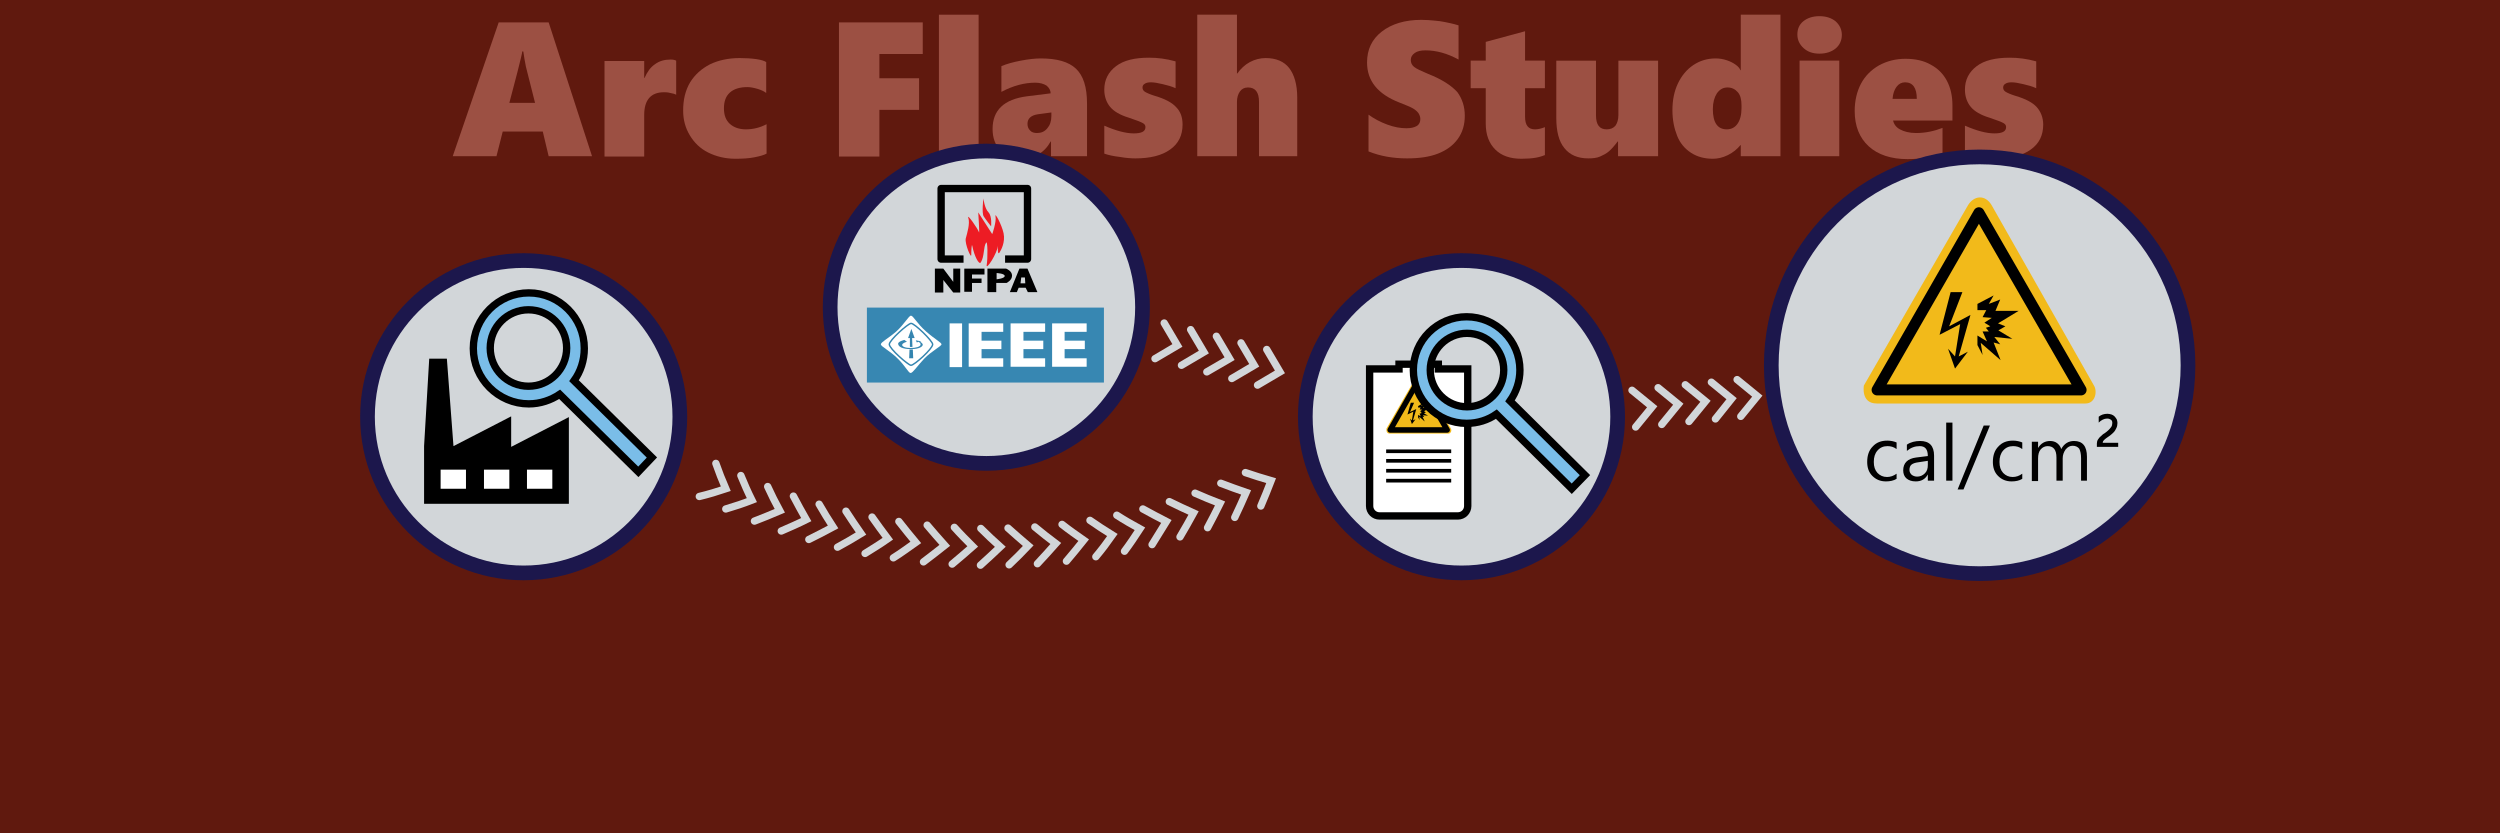 <?xml version="1.0" encoding="utf-8"?>
<!-- Generator: Adobe Illustrator 18.0.0, SVG Export Plug-In . SVG Version: 6.00 Build 0)  -->
<!DOCTYPE svg PUBLIC "-//W3C//DTD SVG 1.1//EN" "http://www.w3.org/Graphics/SVG/1.1/DTD/svg11.dtd">
<svg version="1.1" xmlns="http://www.w3.org/2000/svg" xmlns:xlink="http://www.w3.org/1999/xlink" x="0px" y="0px"
	 viewBox="0 0 680.3 226.8" enable-background="new 0 0 680.3 226.8" xml:space="preserve">
<g id="Studies">
	<rect fill="#60190E" width="680.3" height="226.8"/>
</g>
<g id="Label">
	<g>
		<g>
			<path fill="#9C5043" d="M149.3,42.5l-1.6-6.7h-10.9l-1.7,6.7h-11.9l12.5-36.4h13.6l11.8,36.4H149.3z M142.4,14h-0.3
				c0,0.4-0.2,1.1-0.4,2c-0.2,0.9-1.2,4.9-3.1,12h7l-2.5-9.9C142.8,16.7,142.6,15.3,142.4,14z"/>
			<path fill="#9C5043" d="M184.1,25.8c-0.4-0.2-1-0.4-1.7-0.5c-0.7-0.2-1.3-0.2-1.7-0.2c-3.6,0-5.4,2.1-5.4,6.2v11.3h-10.8v-26
				h10.8v4.6h0.1c0.7-1.6,1.6-2.9,2.8-3.7c1.2-0.9,2.6-1.3,4.3-1.3c0.6,0,1.1,0.1,1.5,0.3V25.8z"/>
			<path fill="#9C5043" d="M208.6,41.8c-0.7,0.4-1.8,0.7-3.3,1c-1.5,0.3-3.2,0.4-5.2,0.4c-2.7,0-5.2-0.6-7.4-1.7s-3.8-2.7-5-4.7
				c-1.2-2-1.8-4.2-1.8-6.7c0-3,0.6-5.5,1.9-7.7c1.3-2.1,3.1-3.7,5.4-4.9c2.3-1.1,5-1.7,8.1-1.7c1.7,0,3.2,0.1,4.6,0.3
				c1.3,0.2,2.2,0.5,2.6,0.8v8.4c-0.5-0.4-1.3-0.8-2.3-1.1c-1-0.3-2-0.5-2.8-0.5c-2.1,0-3.7,0.5-4.8,1.5c-1.1,1-1.6,2.4-1.6,4.3
				c0,1.8,0.5,3.2,1.6,4.2c1.1,1,2.6,1.5,4.4,1.5c2,0,3.9-0.5,5.6-1.4V41.8z"/>
			<path fill="#9C5043" d="M239.3,14.7v6.6h10.8v8.6h-10.8v12.7h-11V6.1h22.8v8.6H239.3z"/>
			<path fill="#9C5043" d="M255.5,42.5V4h10.8v38.5H255.5z"/>
			<path fill="#9C5043" d="M286,42.5v-4h-0.1c-1.7,3.1-4.4,4.6-7.9,4.6c-2.5,0-4.4-0.7-5.8-2.2c-1.4-1.5-2.1-3.4-2.1-5.8
				c0-5.1,3.1-8.1,9.4-8.9l6.4-0.8c0-0.8-0.4-1.5-1.1-2.1c-0.8-0.5-1.8-0.8-3.1-0.8c-2.9,0-6,0.8-9.2,2.5v-7
				c1.4-0.6,3.2-1.1,5.3-1.5c2.1-0.4,3.9-0.6,5.4-0.6c4.4,0,7.6,0.9,9.6,2.8c2,1.9,3,5,3,9.5v14.3H286z M279.6,33.7
				c0,0.7,0.2,1.3,0.7,1.8c0.4,0.5,1.1,0.7,1.9,0.7c1.1,0,2.1-0.4,2.8-1.3c0.7-0.8,1.1-1.9,1.1-3.3v-1l-3.7,0.5
				C280.5,31.4,279.6,32.3,279.6,33.7z"/>
			<path fill="#9C5043" d="M321.8,33.9c0,2.9-1.1,5.2-3.4,6.8c-2.2,1.6-5.4,2.4-9.4,2.4c-1.2,0-2.6-0.1-4.3-0.4
				c-1.7-0.2-3.1-0.5-4.2-0.9v-7.6c3.2,1.4,5.9,2.1,8,2.1c2.1,0,3.2-0.5,3.2-1.7c0-0.5-0.2-0.8-0.7-1.1c-0.5-0.3-1.8-0.8-3.9-1.5
				c-2.3-0.7-4-1.7-5-2.9c-1-1.2-1.6-2.8-1.6-4.7c0-2.7,1.1-4.8,3.2-6.4c2.1-1.6,5.1-2.3,9-2.3c2.3,0,4.7,0.3,7.2,1v7.3
				c-1.1-0.5-2.2-0.8-3.5-1.1s-2.3-0.5-3.2-0.5c-0.7,0-1.3,0.1-1.7,0.4c-0.4,0.2-0.6,0.6-0.6,1c0,0.5,0.2,0.9,0.7,1.2
				s1.4,0.7,2.7,1.1c2.7,0.8,4.6,1.8,5.7,3C321.3,30.4,321.8,32,321.8,33.9z"/>
			<path fill="#9C5043" d="M342.6,42.5V27.7c0-2.6-1-3.9-3-3.9c-1,0-1.7,0.4-2.2,1.1s-0.8,1.7-0.8,2.8v14.8h-10.8V4h10.8v16h0.1
				c0.9-1.3,2.1-2.4,3.4-3.1c1.3-0.7,2.8-1.1,4.3-1.1c2.8,0,5,0.9,6.4,2.7s2.2,4.5,2.2,8v16H342.6z"/>
			<path fill="#9C5043" d="M398.6,31.5c0,2.4-0.6,4.5-1.9,6.3c-1.3,1.8-3.1,3.1-5.4,4s-5.1,1.3-8.4,1.3c-3.8,0-7.3-0.6-10.5-1.9v-10
				c1.5,1.1,3.2,2,5.1,2.7s3.6,1,5.2,1c1.2,0,2.1-0.2,2.8-0.6s1-1.1,1-1.9c0-0.6-0.2-1.1-0.5-1.6c-0.3-0.4-0.8-0.9-1.5-1.3
				c-0.7-0.4-1.9-0.9-3.7-1.6c-5.9-2.3-8.8-5.9-8.8-10.9c0-3.5,1.3-6.3,4-8.4s6.3-3.2,10.8-3.2c1.3,0,2.4,0.1,3.5,0.2s2,0.2,2.9,0.4
				s2.1,0.4,3.7,0.9v9.3c-3.1-1.7-6.1-2.5-9-2.5c-1.2,0-2.2,0.2-2.9,0.7s-1.1,1.1-1.1,1.9c0,0.8,0.3,1.4,0.9,1.9
				c0.6,0.5,1.9,1.1,3.8,1.9c3.8,1.5,6.4,3.2,8,5C397.9,26.9,398.6,29,398.6,31.5z"/>
			<path fill="#9C5043" d="M420.4,42.2c-0.5,0.2-1.3,0.5-2.4,0.7c-1.1,0.2-2.5,0.3-4,0.3c-3,0-5.4-0.8-7.1-2.5
				c-1.7-1.7-2.6-4-2.6-7.1V24h-4.1v-7.5h4.1v-5.1L415,8.5v8h5.4V24H415v7.8c0,2.3,0.9,3.4,2.7,3.4c0.8,0,1.7-0.2,2.7-0.6V42.2z"/>
			<path fill="#9C5043" d="M440.3,42.5v-4h-0.1c-0.9,1.2-1.7,2.1-2.4,2.7c-0.7,0.6-1.5,1-2.4,1.4s-2,0.5-3.2,0.5
				c-2.8,0-5-0.9-6.5-2.8c-1.5-1.8-2.2-4.6-2.2-8.2V16.5h10.8v14.9c0,2.6,1,3.8,2.9,3.8c1,0,1.8-0.3,2.4-1c0.5-0.7,0.8-1.7,0.8-2.9
				V16.5h10.8v26H440.3z"/>
			<path fill="#9C5043" d="M473.7,42.5v-3h-0.1c-0.9,1.1-2,2-3.4,2.7s-2.8,1-4.1,1c-2.2,0-4.2-0.5-5.9-1.6s-3-2.6-3.8-4.6
				c-0.8-2-1.3-4.3-1.3-7c0-2.8,0.5-5.2,1.5-7.3s2.4-3.8,4.2-5c1.8-1.2,3.8-1.8,6.1-1.8c1.1,0,2.1,0.2,3,0.5s1.7,0.7,2.4,1.2
				c0.7,0.5,1.1,1,1.3,1.5h0.1V4h10.8v38.5H473.7z M473.9,28.7c0-1.6-0.3-2.8-1-3.6s-1.6-1.3-2.8-1.3s-2.1,0.5-2.9,1.6
				c-0.7,1.1-1.1,2.5-1.1,4.3c0,3.7,1.3,5.5,3.8,5.5c1.2,0,2.2-0.5,2.9-1.5s1.1-2.4,1.1-4.3V28.7z"/>
			<path fill="#9C5043" d="M501.2,9.5c0,1.5-0.6,2.8-1.7,3.7c-1.1,0.9-2.6,1.4-4.4,1.4c-1.8,0-3.2-0.5-4.3-1.5
				c-1.1-1-1.7-2.2-1.7-3.7c0-1.5,0.5-2.7,1.6-3.6c1.1-0.9,2.6-1.4,4.4-1.4c1.8,0,3.3,0.5,4.4,1.4C500.6,6.8,501.2,8,501.2,9.5z
				 M489.7,42.5v-26h10.8v26H489.7z"/>
			<path fill="#9C5043" d="M515.1,32.6c0.2,1.1,0.8,2,1.9,2.6s2.6,1,4.4,1c2.5,0,4.9-0.5,7.2-1.4v6.9c-2.6,1-5.8,1.6-9.5,1.6
				c-4.5,0-8.1-1.2-10.6-3.5c-2.5-2.3-3.8-5.5-3.8-9.6c0-2.8,0.6-5.3,1.7-7.4s2.8-3.8,4.9-5c2.2-1.2,4.6-1.8,7.2-1.8
				c2.7,0,5,0.5,6.9,1.6c1.9,1,3.4,2.5,4.4,4.4c1,1.9,1.5,4.1,1.5,6.7v4.1H515.1z M521.6,26.9c0-3-1.1-4.5-3.2-4.5
				c-0.9,0-1.7,0.4-2.3,1.2c-0.6,0.8-1,1.9-1.1,3.3H521.6z"/>
			<path fill="#9C5043" d="M556,33.9c0,2.9-1.1,5.2-3.4,6.8c-2.2,1.6-5.4,2.4-9.4,2.4c-1.2,0-2.6-0.1-4.3-0.4
				c-1.7-0.2-3.1-0.5-4.2-0.9v-7.6c3.2,1.4,5.9,2.1,8,2.1c2.1,0,3.2-0.5,3.2-1.7c0-0.5-0.2-0.8-0.7-1.1c-0.5-0.3-1.8-0.8-3.9-1.5
				c-2.3-0.7-4-1.7-5-2.9c-1-1.2-1.6-2.8-1.6-4.7c0-2.7,1.1-4.8,3.2-6.4c2.1-1.6,5.2-2.3,9-2.3c2.3,0,4.7,0.3,7.2,1v7.3
				c-1.1-0.5-2.2-0.8-3.5-1.1s-2.3-0.5-3.2-0.5c-0.7,0-1.3,0.1-1.7,0.4c-0.4,0.2-0.6,0.6-0.6,1c0,0.5,0.2,0.9,0.7,1.2
				s1.4,0.7,2.7,1.1c2.7,0.8,4.6,1.8,5.7,3S556,32,556,33.9z"/>
		</g>
	</g>
</g>
<g id="Layer_4">
	<g>
		<polyline fill="none" stroke="#D2D6D9" stroke-width="2" stroke-linecap="round" stroke-miterlimit="10" points="316.8,87.9 
			320.4,94 314.3,97.6 		"/>
		<polyline fill="none" stroke="#D2D6D9" stroke-width="2" stroke-linecap="round" stroke-miterlimit="10" points="324,89.7 
			327.6,95.8 321.5,99.4 		"/>
		<polyline fill="none" stroke="#D2D6D9" stroke-width="2" stroke-linecap="round" stroke-miterlimit="10" points="337.7,93.3 
			341.3,99.4 335.2,103 		"/>
		<polyline fill="none" stroke="#D2D6D9" stroke-width="2" stroke-linecap="round" stroke-miterlimit="10" points="331,91.5 
			334.6,97.6 328.4,101.2 		"/>
		<polyline fill="none" stroke="#D2D6D9" stroke-width="2" stroke-linecap="round" stroke-miterlimit="10" points="344.7,95.1 
			348.3,101.2 342.2,104.8 		"/>
	</g>
	<g>
		<g>
			<g>
				<path fill="none" stroke="#D2D6D9" stroke-width="2" stroke-linecap="round" stroke-miterlimit="10" d="M194.8,126.1
					c0.8,2.3,1.7,4.6,2.7,6.9c-2.4,0.8-4.7,1.5-7.2,2.1"/>
				<path fill="none" stroke="#D2D6D9" stroke-width="2" stroke-linecap="round" stroke-miterlimit="10" d="M201.6,129.4
					c0.9,2.2,1.9,4.5,3,6.7c-2.3,0.9-4.7,1.7-7.1,2.4"/>
				<path fill="none" stroke="#D2D6D9" stroke-width="2" stroke-linecap="round" stroke-miterlimit="10" d="M208.9,132.4
					c1,2.2,2.1,4.4,3.3,6.6c-2.3,1-4.6,1.9-6.9,2.8"/>
				<path fill="none" stroke="#D2D6D9" stroke-width="2" stroke-linecap="round" stroke-miterlimit="10" d="M222.9,137.2
					c1.2,2.1,2.5,4.2,3.8,6.2c-2.2,1.2-4.4,2.3-6.6,3.4"/>
				<path fill="none" stroke="#D2D6D9" stroke-width="2" stroke-linecap="round" stroke-miterlimit="10" d="M237.3,140.7
					c1.4,2,2.8,3.9,4.3,5.9c-2,1.4-4.1,2.7-6.2,4"/>
				<path fill="none" stroke="#D2D6D9" stroke-width="2" stroke-linecap="round" stroke-miterlimit="10" d="M215.9,135
					c1.1,2.1,2.3,4.3,3.5,6.4c-2.2,1.1-4.5,2.1-6.8,3.1"/>
				<path fill="none" stroke="#D2D6D9" stroke-width="2" stroke-linecap="round" stroke-miterlimit="10" d="M230.2,139.1
					c1.3,2,2.7,4.1,4.1,6.1c-2.1,1.3-4.2,2.5-6.4,3.7"/>
				<path fill="none" stroke="#D2D6D9" stroke-width="2" stroke-linecap="round" stroke-miterlimit="10" d="M244.6,141.9
					c1.5,1.9,3,3.8,4.6,5.7c-2,1.4-4,2.9-6.1,4.2"/>
				<path fill="none" stroke="#D2D6D9" stroke-width="2" stroke-linecap="round" stroke-miterlimit="10" d="M252.3,142.9
					c1.5,1.8,3.2,3.7,4.8,5.5c-1.9,1.5-3.8,3-5.8,4.5"/>
				<path fill="none" stroke="#D2D6D9" stroke-width="2" stroke-linecap="round" stroke-miterlimit="10" d="M266.9,143.8
					c1.7,1.7,3.5,3.4,5.3,5c-1.8,1.7-3.6,3.4-5.4,5"/>
				<path fill="none" stroke="#D2D6D9" stroke-width="2" stroke-linecap="round" stroke-miterlimit="10" d="M281.6,143.4
					c1.8,1.5,3.7,3,5.7,4.5c-1.6,1.8-3.3,3.7-5,5.5"/>
				<path fill="none" stroke="#D2D6D9" stroke-width="2" stroke-linecap="round" stroke-miterlimit="10" d="M259.7,143.5
					c1.6,1.8,3.3,3.5,5,5.2c-1.8,1.6-3.7,3.2-5.6,4.8"/>
				<path fill="none" stroke="#D2D6D9" stroke-width="2" stroke-linecap="round" stroke-miterlimit="10" d="M274.3,143.7
					c1.8,1.6,3.6,3.2,5.5,4.8c-1.7,1.8-3.4,3.5-5.2,5.2"/>
				<path fill="none" stroke="#D2D6D9" stroke-width="2" stroke-linecap="round" stroke-miterlimit="10" d="M289,142.7
					c1.9,1.5,3.9,2.9,5.9,4.3c-1.5,1.9-3.1,3.8-4.7,5.7"/>
				<path fill="none" stroke="#D2D6D9" stroke-width="2" stroke-linecap="round" stroke-miterlimit="10" d="M296.6,141.6
					c2,1.4,4,2.7,6.1,4c-1.4,2-2.9,4-4.5,5.9"/>
				<path fill="none" stroke="#D2D6D9" stroke-width="2" stroke-linecap="round" stroke-miterlimit="10" d="M311,138.5
					c2.1,1.2,4.3,2.3,6.4,3.4c-1.3,2.1-2.6,4.2-3.9,6.3"/>
				<path fill="none" stroke="#D2D6D9" stroke-width="2" stroke-linecap="round" stroke-miterlimit="10" d="M325.2,134.2
					c2.2,1,4.5,1.9,6.8,2.8c-1.1,2.2-2.2,4.4-3.4,6.6"/>
				<path fill="none" stroke="#D2D6D9" stroke-width="2" stroke-linecap="round" stroke-miterlimit="10" d="M303.9,140.2
					c2,1.3,4.1,2.5,6.3,3.7c-1.3,2-2.7,4.1-4.2,6.1"/>
				<path fill="none" stroke="#D2D6D9" stroke-width="2" stroke-linecap="round" stroke-miterlimit="10" d="M318.2,136.5
					c2.2,1.1,4.4,2.1,6.6,3.1c-1.2,2.2-2.4,4.3-3.7,6.5"/>
				<path fill="none" stroke="#D2D6D9" stroke-width="2" stroke-linecap="round" stroke-miterlimit="10" d="M332.2,131.5
					c2.3,0.9,4.6,1.7,6.9,2.5c-1,2.3-2,4.5-3.1,6.8"/>
				<path fill="none" stroke="#D2D6D9" stroke-width="2" stroke-linecap="round" stroke-miterlimit="10" d="M338.9,128.6
					c2.3,0.8,4.6,1.5,7,2.2c-0.9,2.3-1.8,4.6-2.8,6.9"/>
			</g>
		</g>
	</g>
	<polyline fill="none" stroke="#D2D6D9" stroke-width="2" stroke-linecap="round" stroke-miterlimit="10" points="444.1,106.2 
		449.6,110.7 445.1,116.2 	"/>
	<polyline fill="none" stroke="#D2D6D9" stroke-width="2" stroke-linecap="round" stroke-miterlimit="10" points="451.2,105.5 
		456.7,110 452.2,115.5 	"/>
	<polyline fill="none" stroke="#D2D6D9" stroke-width="2" stroke-linecap="round" stroke-miterlimit="10" points="458.6,104.7 
		464.1,109.2 459.6,114.7 	"/>
	<polyline fill="none" stroke="#D2D6D9" stroke-width="2" stroke-linecap="round" stroke-miterlimit="10" points="472.7,103.3 
		478.2,107.8 473.7,113.3 	"/>
	<polyline fill="none" stroke="#D2D6D9" stroke-width="2" stroke-linecap="round" stroke-miterlimit="10" points="465.7,104 
		471.2,108.5 466.8,114 	"/>
</g>
<g id="Layer_3">
	<circle fill="#D2D6D9" stroke="#1C174C" stroke-width="4" stroke-miterlimit="10" cx="142.5" cy="113.4" r="42.5"/>
	<circle fill="#D2D6D9" stroke="#1C174C" stroke-width="4" stroke-miterlimit="10" cx="538.7" cy="99.4" r="56.7"/>
	<circle fill="#D2D6D9" stroke="#1C174C" stroke-width="4" stroke-miterlimit="10" cx="268.4" cy="83.6" r="42.5"/>
	<circle fill="#D2D6D9" stroke="#1C174C" stroke-width="4" stroke-miterlimit="10" cx="397.7" cy="113.4" r="42.5"/>
</g>
<g id="NFPA_logo">
	<g>
		<polyline fill="none" stroke="#000000" stroke-width="2" stroke-linejoin="round" stroke-miterlimit="10" points="262.2,70.5 
			256.1,70.5 256.1,51.3 279.6,51.3 279.6,70.5 273.5,70.5 		"/>
		<path fill="#ED1C24" d="M267.6,54c0,0-0.5,4.1,0.1,4.9c0.5,0.8,2,2.7,2,2.7s0.3-2.7-0.7-3.8C267.9,56.7,267.6,54,267.6,54z"/>
		<path fill="#ED1C24" d="M270.9,58.9c-0.3-1.4,1.7,2.2,2.2,4.6c0.5,2.4-0.7,4.6-1.1,5.2c-0.8,1.2-0.3-3.2-0.4-2
			c-0.2,2.3-3.4,7.1-3.1,5.4c0.3-1.6,0.3-7-0.2-6c-0.7,1.1-0.4,3.7-1.4,5.3c-0.5,0.8-1.8-1.8-2.3-4.4c-0.2-1.1-0.3,1.3-0.3,2.4
			c0,1.1-1.8-3-1.5-4.5c0.4-1.5,1.2-4.1,0.7-5.6s2.7,3.1,2.9,3.9c0.2,0.8-0.2-5.4-0.2-5.4l3.8,5.9C270,63.8,271.2,60.3,270.9,58.9z"
			/>
		<polygon points="254.4,79.6 254.4,73.1 256.7,73.1 259.4,76.7 259.4,73.1 261.3,73.1 261.3,79.6 259.4,79.6 256.7,76.2 
			256.7,79.6 		"/>
		<polygon points="262.4,79.4 262.4,73.1 267.9,73.1 267.9,74.7 264.5,74.7 264.5,75.8 267.1,75.8 267.1,77 264.5,77 264.5,79.4 		
			"/>
		<path d="M273.8,73.1h-5.1v6.4h2.4v-2.5h2.8c0,0,1.5-0.7,1.5-2S273.8,73.1,273.8,73.1z M271.2,76v-1.7c0,0,2.2,0.1,2.2,0.8
			S271.2,76,271.2,76z"/>
		<path d="M279.6,73.1h-2.2l-2.6,6.4h1.9l0.5-1.2l1.9,0l0.6,1.2h2.6L279.6,73.1z M277.7,77.1l0.2-1.6h1l0.1,1.6H277.7z"/>
	</g>
</g>
<g id="AF-Icon">
	<g>
		<path fill="#F2BA1A" d="M507.2,104.9c0,0,26.7-46.3,28.3-49c1.6-2.7,4.7-3.1,6.5,0c1.3,2.3,26.9,47.4,27.8,49
			c1,1.6,0.4,4.9-2.3,4.9c-4,0-52.4,0-56.8,0S507.2,104.9,507.2,104.9z"/>
		
			<polygon fill="#F2BA1A" stroke="#000000" stroke-width="3" stroke-linecap="square" stroke-linejoin="round" stroke-miterlimit="10" points="
			510.8,106.1 566.3,106.1 538.5,57.9 		"/>
		<g>
			<polygon points="530.8,79.5 527.8,91.1 533.4,88.2 532,97 530.1,94.9 532,100.3 535.5,95.7 533,97 536.2,85.7 530.4,88.8 
				534,79.5 			"/>
			<polygon points="538.1,82.7 542.5,80.4 541.2,82.7 544.3,81.5 543,84.6 549.3,84.6 543.7,88 545.7,88.8 543.8,89.9 547.6,92.2 
				542.7,91.7 544.3,93.7 542.5,93.2 544.4,98 539,93.3 539.5,96.6 538.1,93.9 538.1,91.3 540.7,92.9 539.5,90.2 541.2,90.2 
				540.4,89.2 541.6,88.8 540,87.8 542,86.5 539.5,86.3 540.5,84.4 538.1,84.4 			"/>
		</g>
	</g>
</g>
<g id="IEEE_logo">
	<g>
		<rect x="235.9" y="83.7" fill="#3787B2" width="64.5" height="20.4"/>
		<g>
			<g>
				<rect x="258.4" y="88" fill="#FFFFFF" width="3.4" height="11.9"/>
				<polygon fill="#FFFFFF" points="263.6,88 273,88 273,90.3 267.1,90.3 267.1,92.7 272.5,92.7 272.5,95 267.1,95 267.1,97.5 
					273,97.5 273,99.8 263.6,99.8 				"/>
				<polygon fill="#FFFFFF" points="275,88 284.4,88 284.4,90.3 278.5,90.3 278.5,92.7 283.9,92.7 283.9,95 278.5,95 278.5,97.5 
					284.4,97.5 284.4,99.8 275,99.8 				"/>
				<polygon fill="#FFFFFF" points="286.3,88 295.7,88 295.7,90.3 289.7,90.3 289.7,92.7 295.2,92.7 295.2,95 289.7,95 289.7,97.5 
					295.7,97.5 295.7,99.8 286.3,99.8 				"/>
			</g>
			<path fill="#FFFFFF" d="M239.7,93.7c0-0.6,2-1.6,4.2-3.5c2.2-2,3.4-4.3,4-4.3c0.6,0,1.6,2.1,4.1,4.3c2.5,2.2,4.2,3,4.2,3.5
				s-2.8,1.9-4.7,3.9s-3.1,3.9-3.7,3.9s-1.4-1.9-3.6-4C242.1,95.4,239.7,94.3,239.7,93.7z"/>
			<path fill="none" stroke="#3384AF" stroke-width="0.4" stroke-miterlimit="10" d="M242,93.7c0-1.1,5-5.6,5.9-5.7s5.9,4.8,5.9,5.7
				c0,1.2-5,5.7-5.9,5.7C247.2,99.4,242,94.9,242,93.7z"/>
			<polygon fill="#3685B0" points="247.6,94.4 247.6,92 247.1,92 248,89.5 248.9,92 248.2,92 248.3,94.4 			"/>
			<polygon fill="#3384AF" points="247.5,95.1 248.4,95.1 248.5,97.5 247.4,97.5 			"/>
			<path fill="#3787B2" d="M249.9,93l-0.4,0.2l-0.3-0.6l1.5,0.3l-0.3,0.1c0,0,0.7,0.4,0.7,0.8s-0.7,1.2-3.2,1.2s-3.4-0.7-3.5-1.4
				c-0.1-0.7,1.7-1.1,1.7-1.1l0.7,0.5c0,0-1.2,0.3-1.3,0.8s0.9,0.9,2.3,0.9c1.5,0,2.7-0.4,2.7-0.9C250.6,93.3,249.9,93,249.9,93z"/>
		</g>
	</g>
</g>
<g id="Layer_7">
	<path fill="#7ABDE8" d="M156.1,103.5c1.8-2.5,2.8-5.5,2.8-8.8c0-8.3-6.8-15.1-15.1-15.1c-8.3,0-15.1,6.8-15.1,15.1
		c0,8.3,6.8,15.1,15.1,15.1c3.1,0,6-1,8.4-2.6l21.4,21.1l3.7-3.9L156.1,103.5z M143.8,105.1c-5.8,0-10.4-4.7-10.4-10.4
		c0-5.8,4.7-10.4,10.4-10.4s10.4,4.7,10.4,10.4C154.2,100.5,149.6,105.1,143.8,105.1z"/>
	<path fill="none" stroke="#000000" stroke-width="2" stroke-miterlimit="10" d="M177.4,124.5l-3.7,3.9l-21.4-21.1
		c-2.4,1.6-5.3,2.6-8.4,2.6c-8.3,0-15.1-6.8-15.1-15.1s6.8-15.1,15.1-15.1c8.3,0,15.1,6.8,15.1,15.1c0,3.3-1,6.3-2.8,8.8
		L177.4,124.5z"/>
	<circle fill="none" stroke="#000000" stroke-width="2" stroke-miterlimit="10" cx="143.8" cy="94.7" r="10.4"/>
	<polygon points="116.8,97.6 115.4,121.4 115.4,137.1 154.8,137.1 154.8,113.5 139.1,121.6 139.1,113.3 123.4,121.4 121.6,97.6 	"/>
	<rect x="119.9" y="127.8" fill="#FFFFFF" width="6.9" height="5.2"/>
	<rect x="131.7" y="127.8" fill="#FFFFFF" width="6.9" height="5.2"/>
	<rect x="143.4" y="127.8" fill="#FFFFFF" width="6.9" height="5.2"/>
	<g>
		<path d="M516.1,130.3c-0.8,0.5-1.8,0.7-2.9,0.7c-1.5,0-2.7-0.5-3.7-1.5s-1.4-2.3-1.4-3.8c0-1.8,0.5-3.2,1.5-4.2
			c1-1.1,2.3-1.6,4-1.6c0.9,0,1.8,0.2,2.5,0.5v1.8c-0.8-0.6-1.6-0.8-2.5-0.8c-1.1,0-2,0.4-2.7,1.2c-0.7,0.8-1,1.8-1,3.1
			c0,1.3,0.3,2.2,1,3c0.7,0.7,1.5,1.1,2.6,1.1c0.9,0,1.8-0.3,2.6-0.9V130.3z"/>
		<path d="M526.3,130.8h-1.7v-1.7h0c-0.7,1.3-1.8,1.9-3.3,1.9c-1.1,0-1.9-0.3-2.5-0.8s-0.9-1.3-0.9-2.2c0-2,1.2-3.2,3.5-3.5l3.2-0.4
			c0-1.8-0.7-2.7-2.2-2.7c-1.3,0-2.4,0.4-3.5,1.3v-1.7c1-0.7,2.3-1,3.6-1c2.5,0,3.8,1.3,3.8,4V130.8z M524.6,125.4l-2.6,0.4
			c-0.8,0.1-1.4,0.3-1.8,0.6c-0.4,0.3-0.6,0.8-0.6,1.5c0,0.5,0.2,0.9,0.6,1.3c0.4,0.3,0.9,0.5,1.5,0.5c0.8,0,1.5-0.3,2.1-0.9
			c0.6-0.6,0.8-1.3,0.8-2.3V125.4z"/>
		<path d="M531.3,130.8h-1.7V115h1.7V130.8z"/>
		<path d="M541.5,115.8l-7.2,17.4h-1.6l7.1-17.4H541.5z"/>
		<path d="M550.3,130.3c-0.8,0.5-1.8,0.7-2.9,0.7c-1.5,0-2.7-0.5-3.7-1.5s-1.4-2.3-1.4-3.8c0-1.8,0.5-3.2,1.5-4.2
			c1-1.1,2.3-1.6,4-1.6c0.9,0,1.8,0.2,2.5,0.5v1.8c-0.8-0.6-1.6-0.8-2.5-0.8c-1.1,0-2,0.4-2.7,1.2c-0.7,0.8-1,1.8-1,3.1
			c0,1.3,0.3,2.2,1,3c0.7,0.7,1.5,1.1,2.6,1.1c0.9,0,1.8-0.3,2.6-0.9V130.3z"/>
		<path d="M568,130.8h-1.7v-6.1c0-1.2-0.2-2-0.5-2.6c-0.4-0.5-1-0.8-1.8-0.8c-0.7,0-1.3,0.3-1.9,1c-0.5,0.7-0.8,1.5-0.8,2.4v6.1
			h-1.7v-6.3c0-2.1-0.8-3.1-2.4-3.1c-0.7,0-1.4,0.3-1.9,0.9c-0.5,0.6-0.7,1.4-0.7,2.5v6.1h-1.7v-10.7h1.7v1.7h0
			c0.8-1.3,1.9-1.9,3.3-1.9c0.7,0,1.4,0.2,1.9,0.6c0.5,0.4,0.9,0.9,1.1,1.6c0.8-1.5,2-2.2,3.5-2.2c2.3,0,3.5,1.4,3.5,4.3V130.8z"/>
		<path d="M576.4,121.6h-5.8v-0.9c0-0.4,0.1-0.8,0.3-1.1c0.2-0.3,0.5-0.7,0.8-0.9c0.3-0.3,0.6-0.6,1-0.8c0.4-0.3,0.7-0.5,1-0.8
			c0.3-0.3,0.6-0.6,0.8-0.9c0.2-0.3,0.3-0.7,0.3-1.1c0-0.4-0.1-0.7-0.4-0.9c-0.3-0.2-0.6-0.3-1-0.3c-0.8,0-1.6,0.4-2.3,1.1v-1.6
			c0.6-0.5,1.4-0.8,2.4-0.8c0.4,0,0.7,0.1,1.1,0.2c0.3,0.1,0.6,0.3,0.8,0.5c0.2,0.2,0.4,0.5,0.6,0.8c0.1,0.3,0.2,0.6,0.2,1
			c0,0.5-0.1,1-0.3,1.4c-0.2,0.4-0.4,0.8-0.7,1.1c-0.3,0.3-0.6,0.6-1,0.9s-0.7,0.5-1,0.7c-0.3,0.2-0.5,0.4-0.7,0.6
			c-0.2,0.2-0.3,0.4-0.3,0.6v0.1h4.2V121.6z"/>
	</g>
</g>
<g id="Layer_8">
	<g>
		<polyline fill="#FFFFFF" stroke="#000000" stroke-width="2" stroke-miterlimit="10" points="380.7,100.5 380.7,101.8 391.4,101.8 
			391.4,100.5 		"/>
		<path fill="#FFFFFF" stroke="#000000" stroke-width="2" stroke-miterlimit="10" d="M399.4,137.7c0,1.5-1.2,2.7-2.7,2.7h-21.3
			c-1.5,0-2.7-1.2-2.7-2.7v-37.3h8v-1.3h10.7v1.3h8v37.4"/>
	</g>
	<path fill="#F2BA1A" d="M377.3,116.6c0,0,7.5-13,7.9-13.7c0.4-0.8,1.3-0.9,1.8,0c0.4,0.6,7.5,13.3,7.8,13.7s0.1,1.4-0.7,1.4
		c-1.1,0-14.7,0-15.9,0S377.3,116.6,377.3,116.6z"/>
	<polygon fill="#F2BA1A" stroke="#000000" stroke-width="1.5" stroke-linejoin="round" stroke-miterlimit="10" points="378.3,117 
		393.8,117 386,103.5 	"/>
	<g>
		<polygon points="383.9,109.6 383,112.8 384.6,112 384.2,114.4 383.7,113.9 384.2,115.4 385.2,114.1 384.5,114.4 385.4,111.3 
			383.7,112.1 384.8,109.6 		"/>
		<polygon points="385.9,110.5 387.1,109.8 386.8,110.5 387.6,110.1 387.3,111 389,111 387.5,111.9 388,112.2 387.5,112.5 
			388.6,113.1 387.2,113 387.6,113.5 387.1,113.4 387.7,114.7 386.2,113.4 386.3,114.3 385.9,113.6 385.9,112.9 386.6,113.3 
			386.3,112.5 386.8,112.5 386.6,112.3 386.9,112.2 386.4,111.9 387,111.5 386.3,111.4 386.6,110.9 385.9,110.9 		"/>
	</g>
	<line fill="none" stroke="#000000" stroke-miterlimit="10" x1="377.2" y1="122.8" x2="394.9" y2="122.8"/>
	<line fill="none" stroke="#000000" stroke-miterlimit="10" x1="377.2" y1="125.4" x2="394.9" y2="125.4"/>
	<line fill="none" stroke="#000000" stroke-miterlimit="10" x1="377.2" y1="128.1" x2="394.9" y2="128.1"/>
	<line fill="none" stroke="#000000" stroke-miterlimit="10" x1="377.2" y1="130.8" x2="394.9" y2="130.8"/>
	<path fill="#7ABDE8" stroke="#000000" stroke-width="2" stroke-miterlimit="10" d="M410.9,109.1c1.7-2.4,2.7-5.3,2.7-8.4
		c0-8-6.5-14.5-14.5-14.5s-14.5,6.5-14.5,14.5c0,8,6.5,14.5,14.5,14.5c3,0,5.8-0.9,8.1-2.5l20.5,20.3l3.6-3.7L410.9,109.1z
		 M399.2,110.7c-5.5,0-10-4.5-10-10c0-5.5,4.5-10,10-10c5.5,0,10,4.5,10,10C409.2,106.2,404.7,110.7,399.2,110.7z"/>
	<circle fill="none" stroke="#000000" stroke-miterlimit="10" cx="399.2" cy="100.7" r="10"/>
	<path fill="none" stroke="#000000" stroke-miterlimit="10" d="M431.4,129.2l-3.6,3.7l-20.5-20.3c-2.3,1.6-5.1,2.5-8.1,2.5
		c-8,0-14.5-6.5-14.5-14.5s6.5-14.5,14.5-14.5s14.5,6.5,14.5,14.5c0,3.1-1,6.1-2.7,8.4L431.4,129.2z"/>
	<g>
	</g>
	<g>
	</g>
	<g>
	</g>
	<g>
	</g>
	<g>
	</g>
	<g>
	</g>
</g>
</svg>
